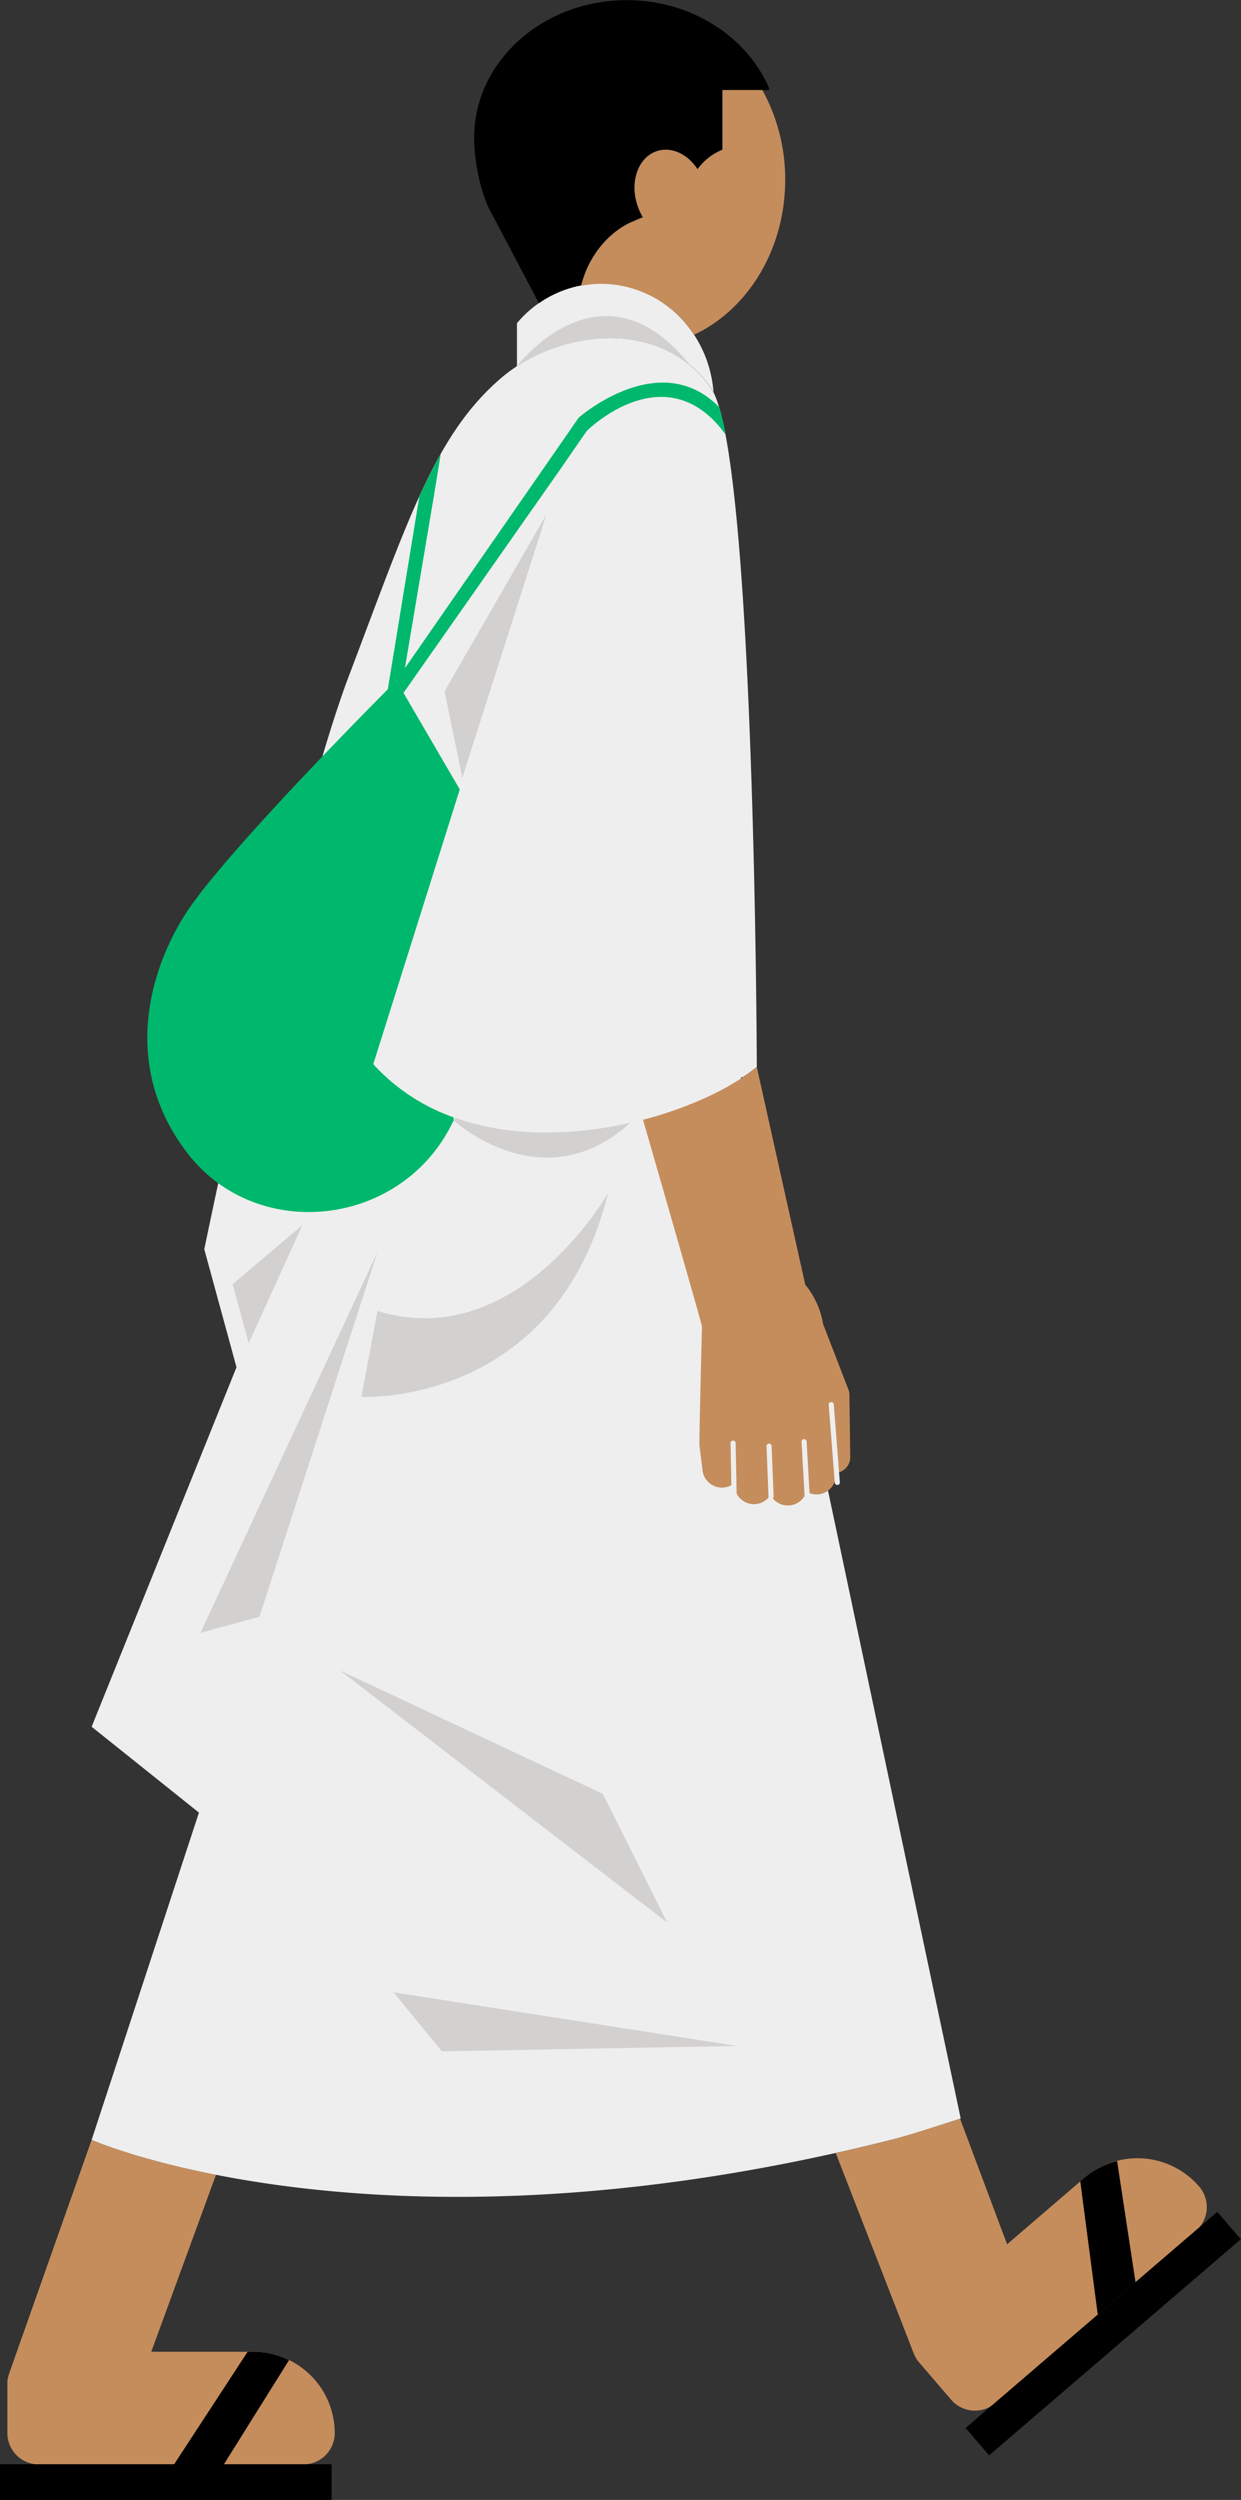 <?xml version="1.0" encoding="UTF-8"?><svg xmlns="http://www.w3.org/2000/svg" xmlns:xlink="http://www.w3.org/1999/xlink" data-name="Layer 1" height="491.3" preserveAspectRatio="xMidYMid meet" version="1.0" viewBox="119.9 4.3 243.9 491.3" width="243.9" zoomAndPan="magnify"><rect x="119.9" y="4.3" width="243.9" height="491.3" fill="#333333" stroke="none"/><g id="change1_1"><path d="M169.69,466.48H149.63l12.72-34.78c-16-3.15-24.44-6.87-24.44-6.87L122,469.9a16.68,16.68,0,0,0-.58,1.85,6.82,6.82,0,0,0-.07.9v9.8a6.17,6.17,0,0,0,6.17,6.17h52a6.17,6.17,0,0,0,6.17-6.17A16,16,0,0,0,169.69,466.48Z" fill="#c58d5c"/></g><g id="change1_2"><path d="M355.57,434a16,16,0,0,0-22.52-1.71l-15.22,13.07-9.25-24.69c-1.2.39-10.33,3.36-13.58,4.17-3.68.93-7.29,1.78-10.85,2.58l15,38.54a16.05,16.05,0,0,0,.77,1.78,5.2,5.2,0,0,0,.53.73l6.38,7.43a6.17,6.17,0,0,0,8.7.66l39.43-33.85A6.19,6.19,0,0,0,355.57,434Z" fill="#c58d5c"/></g><g id="change2_1"><path d="M119.87 488.59H185.07V495.68H119.87z" transform="rotate(-180 152.47 492.13)"/></g><g id="change2_2"><path d="M169.69,466.48h-1.12l-14.44,22.11h9.78l12.8-20.47A15.9,15.9,0,0,0,169.69,466.48Z"/></g><g id="change2_3"><path d="M304.1 459.41H369.3V466.5H304.1z" transform="rotate(139.35 336.717 462.938)"/></g><g id="change2_4"><path d="M333.05,432.28l-.84.72,3.44,26.19,7.42-6.37L339.45,429A15.82,15.82,0,0,0,333.05,432.28Z"/></g><g id="change3_1"><path d="M265.48,216.08l43.23,204.54S298.48,424,295,424.83c-100.05,25.22-157.09,0-157.09,0L159,360.52l-21.09-16.87L166.38,273l-6.33-23.19S176.92,167.58,188.52,137s16.9-47.38,30-58.52c10.87-9.2,31.11-12.12,41.12,2.11,8.66,12.31,9,133.37,9,133.37a28.73,28.73,0,0,1-2.72,2" fill="#eee"/></g><g id="change1_3"><path d="M287,290.43l-.16-11.59a3.3,3.3,0,0,0-.17-1.38l-5-12.95a16.5,16.5,0,0,0-3.51-7.74l-9.57-43V214c-4.65,3.91-12.8,7.88-22.31,10.37,0,0,11.62,40.29,11.58,40.62,0,0-.58,22.69-.49,23.41l.61,4.89a3.83,3.83,0,0,0,6.21,2.51l.09.75a3.83,3.83,0,0,0,7.06,1.54,3.83,3.83,0,0,0,7.07-.64,3.81,3.81,0,0,0,5.75-3.67A3.15,3.15,0,0,0,287,290.43Z" fill="#c58d5c"/></g><g id="change3_2"><path d="M259.68,80.6a8.5,8.5,0,0,1,.45.76C259.22,69.43,249.69,60,238.07,60a21.68,21.68,0,0,0-16.57,7.82v8.26l-.1.26C232.66,68.93,250.48,67.53,259.68,80.6Z" fill="#eee"/></g><path d="M284.46 295.64L283.27 280.33" fill="none" stroke="#eee" stroke-linecap="round" stroke-linejoin="round"/><path d="M278.53 298.22L277.93 287.63" fill="none" stroke="#eee" stroke-linecap="round" stroke-linejoin="round"/><path d="M271.44 298.42L271.05 288.5" fill="none" stroke="#eee" stroke-linecap="round" stroke-linejoin="round"/><path d="M264.18 298.19L263.98 287.91" fill="none" stroke="#eee" stroke-linecap="round" stroke-linejoin="round"/><g id="change2_5"><path d="M271,21.49c-4.37-10-15.22-17.16-27.91-17.16-16.56,0-30,12.11-30,27,0,4.65,1.29,11.37,3.58,15.19l8.91,16.9.24.47a21.61,21.61,0,0,1,8.26-3.5,24.14,24.14,0,0,1,1-3c3.2-7.48,9.14-9.61,9.14-9.61l2-.86a11.07,11.07,0,0,1-1.15-2.54c-1.43-4.66.38-9.34,4-10.46,2.84-.87,6,.67,7.88,3.58h0a11.46,11.46,0,0,1,4.73-3.76l.06,0,.06,0h0V22h9.26C271.11,21.81,271,21.65,271,21.49Z"/></g><g id="change1_4"><path d="M269.73,22h-7.82V33.73A11.34,11.34,0,0,0,257,37.56c-1.92-2.91-5-4.45-7.88-3.58-3.66,1.12-5.47,5.8-4,10.46A11.07,11.07,0,0,0,246.25,47l-2,.86s-5.94,2.13-9.14,9.61a24.14,24.14,0,0,0-1,3,21.22,21.22,0,0,1,4-.39A21.81,21.81,0,0,1,256.28,70.1c10.52-4.91,17.94-16.71,17.94-30.49A36.32,36.32,0,0,0,269.73,22Z" fill="#c58d5c"/></g><g id="change4_1"><path d="M194.09 250.35L159.3 325.2 170.89 322.04 194.09 250.35z" fill="#d3d0d0"/></g><g id="change4_2"><path d="M179.33 245.07L168.78 268.27 165.62 256.67 179.33 245.07z" fill="#d3d0d0"/></g><g id="change4_3"><path d="M190.92,278.81s38,2.11,48.5-40.06c0,0-17.92,31.63-45.33,23.19Z" fill="#d3d0d0"/></g><g id="change4_4"><path d="M197.25 395.84L264.73 406.38 206.74 407.44 197.25 395.84z" fill="#d3d0d0"/></g><g id="change4_5"><path d="M186.71 332.58L251.02 382.13 238.37 356.83 186.71 332.58z" fill="#d3d0d0"/></g><g id="change4_6"><path d="M209.39,224l-.36.46s17.51,16.18,34.73.49C232.79,227.45,220.34,227.87,209.39,224Z" fill="#d3d0d0"/></g><g id="change4_7"><path d="M227.3 105.38L207.27 140.17 210.76 157.16 227.3 105.38z" fill="#d3d0d0"/></g><g id="change5_1"><path d="M261.27,84.34h0c-11.74-12-27.65,2.06-27.65,2.06l-.56.81-33.59,48.42,5.59-33.19,1.46-8.92c-1.44,2.55-2.83,5.32-4.2,8.33l-6.23,38.07,1.69-1.86,1.41,2.43,30.85-44L235.21,89s15.56-15.54,27.32.73A52.47,52.47,0,0,0,261.27,84.34Z" fill="#00b86d"/></g><g id="change5_2"><path d="M193.26,213.44l17-54-12.46-21.37s-32.66,32.59-41.12,45.34c-6.56,9.88-13.71,29.52,0,47.44s42.53,14.67,52.37-6.37l0-.59A38.9,38.9,0,0,1,193.26,213.44Z" fill="#00b86d"/></g><g id="change4_8"><path d="M255.54,76.09c-17.43-21.94-34.14.29-34.14.29h0C231.15,69.93,245.8,68,255.54,76.09Z" fill="#d3d0d0"/></g></svg>